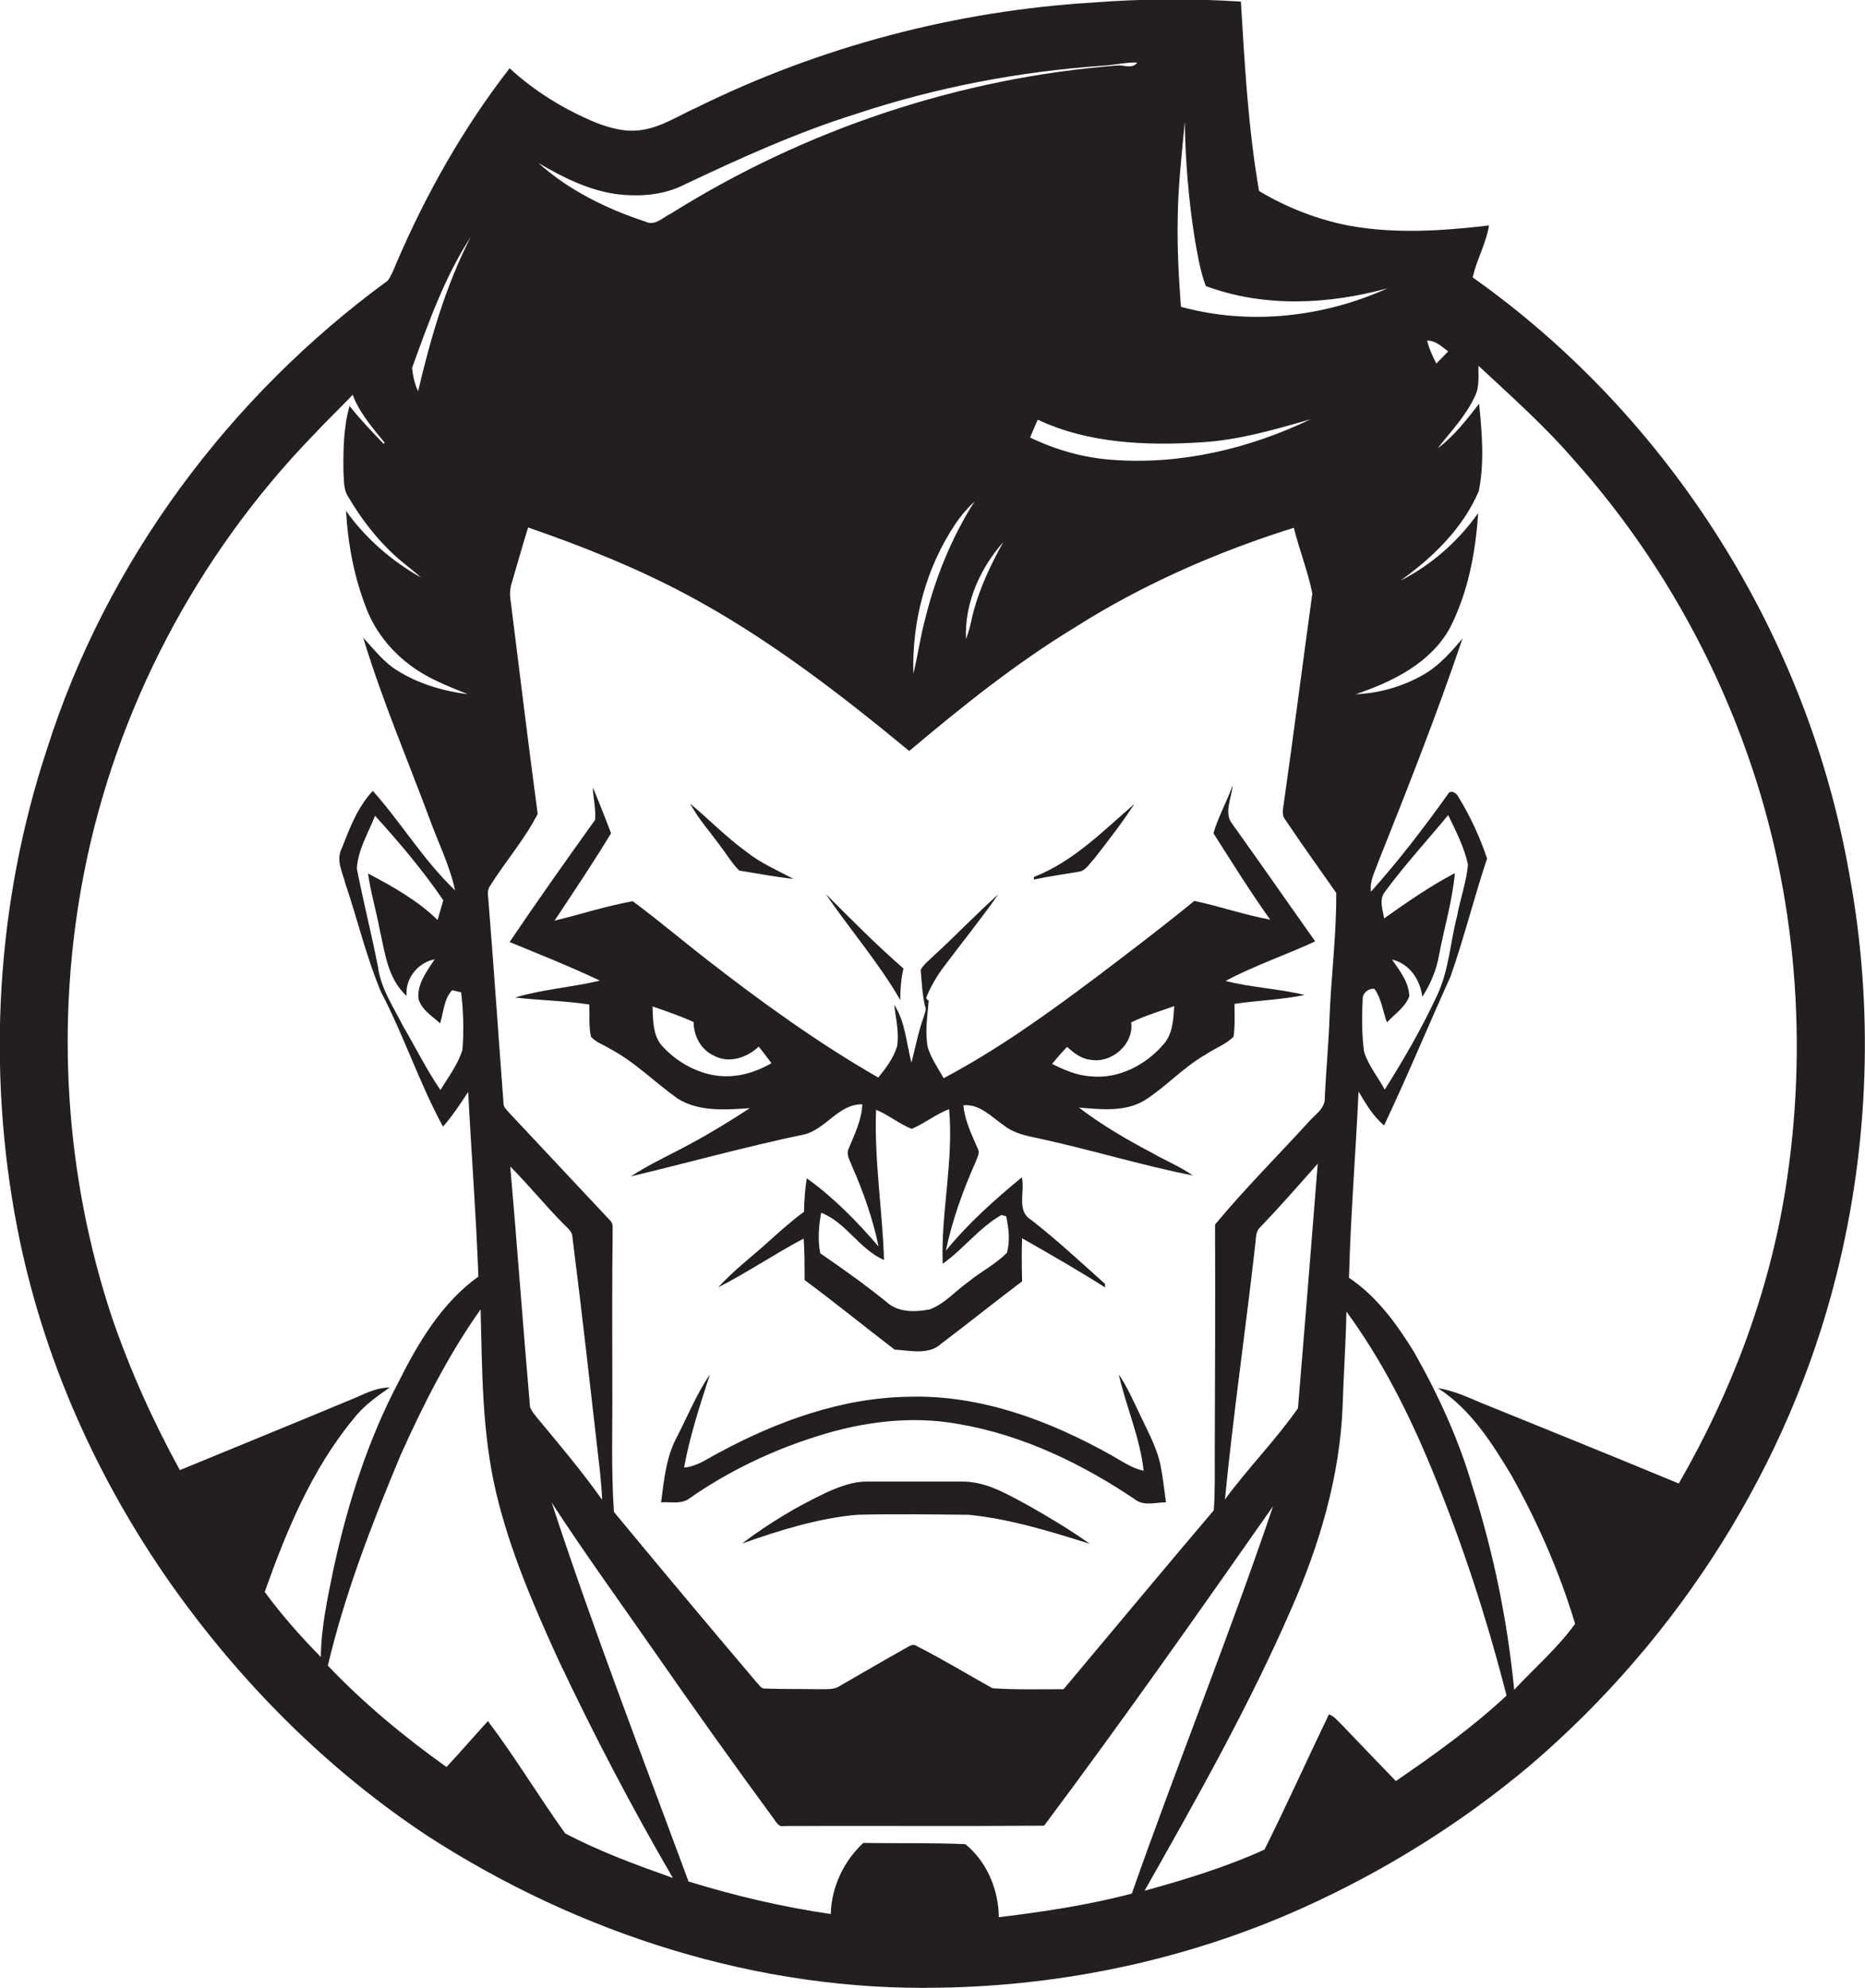 <?xml version="1.0" encoding="utf-8"?>
<!-- Generator: Adobe Illustrator 19.2.0, SVG Export Plug-In . SVG Version: 6.00 Build 0)  -->
<svg version="1.1" id="Layer_1" xmlns="http://www.w3.org/2000/svg" xmlns:xlink="http://www.w3.org/1999/xlink" x="0px" y="0px"
	 viewBox="0 0 584.8 623.5" enable-background="new 0 0 584.8 623.5" xml:space="preserve">
<g>
	<path fill="#231F20" d="M579.9,274.2c-13-74.6-56.2-143.4-118.1-187.2c1.2-5.6,4.2-10.6,5.1-16.3c-14.5,1.7-29.2,2.7-43.7,0.1
		c-10-1.9-19.7-5.7-28.4-10.9c-3.4-19.6-4.5-39.5-5.7-59.4c-15.5-1-31-0.9-46.4,0.3c-43,2.6-85.5,13.8-124.2,32.9
		c-5.8,2.6-11.3,6.3-17.6,7.1c-4.7,0.7-9.4-0.6-13.7-2.2c-10-4.1-19.4-9.8-27.4-17.2c-14.5,18.7-26.2,39.4-35.5,61.1
		c-0.8,1.9-1.5,3.8-2.7,5.5c-49.7,36.3-88.3,88.2-106.9,147c-15.9,48.1-18.9,100.3-9.3,150c7.8,40.3,24.8,78.5,48.4,112
		c21.8,30.8,48.9,58,80.4,78.8c47.5,30.7,103.8,48.7,160.5,47.5c38.9-0.6,77.8-8.9,113.3-24.8c25.9-11.6,50.3-26.8,72-45.1
		c46.5-39.8,80.9-93.9,95.8-153.4C586.1,359.1,587.6,315.8,579.9,274.2z M454.1,110.2c-1.2,1.3-2.5,2.5-3.7,3.8
		c-1.2-2.3-2.3-4.7-2.9-7.2C450.2,106.8,452.1,108.7,454.1,110.2z M369.3,68.3c0.1-10.1,1.3-20.1,2.2-30.1
		c0.2,12.2,1.2,24.5,3.1,36.5c0.9,5.1,1.7,10.2,3.5,15c18.3,6.8,38.4,5.8,57,0.7c-20.1,9.1-43.4,11.7-64.8,5.8
		C369.6,86.9,369.1,77.6,369.3,68.3z M376.8,138.7c11.7-0.7,22.9-4,34.1-7.2c-19.2,9.2-40.7,14.3-62,12.7c-9-0.6-17.8-3.1-25.9-7
		c0.8-1.9,1.6-3.8,2.4-5.6C341.3,139.1,359.5,139.8,376.8,138.7z M192.8,60.8c7.4,1,15.2,0.5,22-3c17.5-8.3,35.2-16.3,53.7-22.1
		c25-8.3,51.2-13.3,77.4-15.1c3.6-0.2,7.1-1.1,10.7-1c-1.3,2-3.9,0.9-5.8,0.9c-49.6,3.8-98.2,20-140.3,46.4
		c-2.6,1.2-5.1,4.1-8.1,2.6c-12.2-4-24-9.8-33.6-18.4C176.3,55.5,184.2,59.5,192.8,60.8z M314.6,170c-4.1,7.3-7.7,15-9.7,23.2
		c-0.5,2.4-1.1,4.9-2,7.2C302.4,189.2,307.3,178.2,314.6,170z M290.2,193.7c-1.6,5.8-2.4,11.8-3.8,17.6c-0.5-16.6,4-33.4,13.3-47.2
		c1.7-2.5,3.7-4.8,5.9-6.9C298.5,168.4,293.4,180.8,290.2,193.7z M153.6,277.9c4.8-7.7,10.9-14.6,15-22.7c-3-22.3-5.7-44.7-8.5-67
		c-0.3-1.8-0.2-3.7,0.4-5.5c1.7-5.8,3.3-11.5,5.1-17.3c17,5.9,33.9,12.6,49.8,21.1c25.1,13.4,47.8,30.9,69.7,49
		c16.5-13.9,33.3-27.4,51.7-38.6c21.4-13.6,44.7-23.8,68.9-31.4c1.7,6.9,4.4,13.6,5.8,20.6c-3,21.8-5.8,43.7-8.9,65.5
		c-0.2,1.8-0.9,3.9,0.4,5.4c5.2,7.8,10.7,15.4,16,23c0.1,13-1.6,26-2.1,39c-0.3,8.4-1.1,16.8-1.5,25.2c0.2,3.6-3.4,5.5-5.4,8
		c-9.7,10.6-19.9,20.8-29,31.8c0.1,24.4,0,48.7-0.1,73.1c0,5.5,0.1,11-0.3,16.5c-15.8,18.6-31.4,37.4-47.1,56.1
		c-7.4,0-14.9,0.2-22.3-0.3c-7.9-4.4-15.6-9.1-23.7-13.2c-1.3-1-2.6,0.2-3.8,0.8c-6.8,3.8-13.6,7.8-20.4,11.7
		c-1.9,1.3-4.4,0.9-6.5,1c-5.7-0.1-11.3,0-17-0.2c-1.3,0-1.8-1.3-2.6-2c-15-17.7-29.9-35.5-44.7-53.4c-0.9-13.3-0.4-26.7-0.5-40.1
		c0-15.7-0.1-31.4,0.1-47.1c-0.1-1.5,0.4-3.2-0.9-4.3c-10.5-11.2-21-22.4-31.5-33.6c-0.7-0.9-1.8-1.7-1.8-2.9
		c-1.6-21-3-42.1-4.7-63.1C153.2,281.4,152.5,279.5,153.6,277.9z M413.2,364.9c-2,25.6-4.1,51.2-6.2,76.7c-7,10-15.7,18.8-22.9,28.6
		c2.6-26.7,6.5-53.3,9.5-79.9c0.3-1.9,0-4.2,1.7-5.6C401.4,378.3,407.3,371.6,413.2,364.9z M188.8,470.3
		c-6.3-8.9-13.3-17.2-20.3-25.6c-0.8-1.1-1.8-2.1-2.3-3.5c-2.2-25.1-4-50.3-6.2-75.4c5.9,5.9,11.1,12.4,17,18.3
		c1.1,1.1,2.5,2.2,2.5,3.9c3.1,24.4,5.8,48.8,8.6,73.2C188.4,464.3,188.7,467.3,188.8,470.3z M147.6,74.3
		c-7.8,15.2-12.6,31.8-16.5,48.4c-1.1-2.3-1.6-4.8-1.9-7.3C134.3,101.3,139.4,86.9,147.6,74.3z M83,499.2
		c6.8-19.1,14.7-38.3,27.7-54.1c3.1-4.1,7.3-7.1,11.5-10c-3.8,0-7.1,1.6-10.5,3.1c-18.4,7.7-36.9,15.2-55.3,22.8
		c-8.4-15.3-15.6-31.3-21.3-47.9c-14.8-44.6-17.8-93-8.8-139.1c10-51.5,35.4-99.8,71.9-137.5c4-4.3,8.3-8.4,12.4-12.7
		c2.1,5.7,6.2,10.3,10,15l-0.3,0.4c-3.7-3.9-7.4-7.7-10.7-11.9c-1.9,6.8-2,13.9-1.9,20.9c0.2,2.6,0,5.4,1.5,7.6
		c4,6.8,8.8,13.1,14.6,18.4c2.6,2.4,5.6,4.5,8.2,6.9c-9.2-5.2-17.4-12.3-23.5-20.9c0.6,10.5,2.6,21.1,6.5,30.9
		c3.1,7.9,8.9,14.5,15.9,19.1c4.9,3.2,10.4,5.3,15.8,7.5c-7.7-1-15.3-3.2-21.9-7.3c-4.4-2.6-7.5-6.8-10.9-10.4
		c5.8,19.2,13.7,37.7,20.7,56.5c2.7,7.5,6.4,14.8,8.1,22.7c-9.8-9.3-16.8-21.1-25.8-31.2c-4.8,5.1-7.3,11.8-9.8,18.2
		c-1.8,3.6,0.3,7.3,1.2,10.9c3.8,11.2,6.5,22.8,11.1,33.8c7.2,13.8,12.1,28.7,19.5,42.4c3-3.4,5.4-7.1,7.9-10.9
		c1,19.3,2.5,38.6,3.2,57.9c-11.4,8.2-18.8,20.6-25,33c-9.6,18.2-15.9,38-20.3,58.1c-1.9,9.3-4,18.7-4.1,28.2
		C94.2,513.1,88.3,506.4,83,499.2z M119,291.2c1.7,7.4,2.5,15.7,8.5,21.1c-0.5-5.5,3.5-10.4,8.8-11.5c-2.4,3.7-5.5,7.6-5.1,12.3
		c0.9,3.5,4.3,5.5,6.8,7.8c1.1-3.5,1.2-7.7,3.8-10.4c0.7,0.2,2.1,0.5,2.8,0.7c0.7,6,0.9,12,0.4,18c-1.4,4.6-4.4,8.5-6.9,12.6
		c-4.4-6.4-7.8-13.4-11.7-20c-3-6-7-11.8-7.9-18.7c-2-10.3-4.6-20.4-6.6-30.7c0.3-5.9,3.6-11.2,5.7-16.6c7.6,8.4,15,17.1,21.4,26.5
		c-0.6,2.1-1.2,4.1-1.8,6.2c-6.3-6.2-14.1-10.5-21.8-14.6C116.2,279.7,117.9,285.4,119,291.2z M177.2,574.9
		c-8.3-11.6-15.6-23.8-24.2-35.2c-4.4,4.8-8.6,9.7-13,14.4c-13.3-9.5-26-20-37.2-31.8c5.4-22.8,13.9-44.7,22.9-66.2
		c7.1-15.8,15-31.4,25-45.5c0.5,19.2,0.4,38.7,4.9,57.6c4.3,18.1,11.7,35.2,19.4,52.1c11,23.3,23,46.3,36,68.6
		C199.5,584.8,188,580.6,177.2,574.9z M313.2,601.2c-0.1-8.6-3.7-17.4-10.5-22.9c-10.6-0.5-21.3-0.2-32-0.4
		c-6.2,5.8-10,13.9-10.2,22.3c-15.1-2.2-30-5.7-44.6-10.2c-14.6-39.5-29.8-78.8-42.9-118.8c10,15.4,20.8,30.3,31.3,45.4
		c12.5,18,25.3,36,38.3,53.7c0.8,1,1.5,2.7,3.2,2.3c27.2-0.1,54.4,0.1,81.6-0.1c24.6-32.9,48.2-66.5,71.8-100.2
		c-13.8,40.8-30,80.8-44.3,121.5C341.2,597.4,327.2,599.5,313.2,601.2z M437.7,558.5c-5.8-6-11.5-11.9-17.2-17.9
		c-1.2-1.1-2.2-2.5-3.8-3c-6.8,14.1-13.2,28.4-20.2,42.4c-12.1,5.5-24.9,9.4-37.6,12.9c16.4-29,32.8-58,46.1-88.6
		c8.8-20,15.1-41.3,16-63.2c0.3-10,1-19.9,1.2-29.8c11,15,19.5,31.8,26.6,49c9.6,23.2,17.4,47.1,23.6,71.4
		C461.7,541.7,449.8,550.2,437.7,558.5z M559.8,373.3c-5.2,32.4-17,63.5-33.4,91.9c-20-8.3-40-16.4-60-24.5c-5.1-2-10-4.6-15.5-5.4
		c10.2,6.6,16.8,17,22.9,27.1c8.3,14.8,15.2,30.5,20.1,46.8c-5.5,7.6-12.7,13.8-19.1,20.7c-2.1-21.6-6.5-43.1-13.1-63.8
		c-4.3-14.8-10.8-28.9-18.4-42.3c-5.4-8.7-11.6-17.3-20.3-23.1c0.5-19.5,2.1-39,3-58.4c2.3,3.8,4.5,7.7,8,10.6
		c7.3-15.4,13.8-31.1,20.8-46.6c4.3-12.2,7.4-24.8,11.5-37.1c-2.3-6.8-5.3-13.3-9-19.3c-0.6-1.3-2.5-2.5-3.4-0.7
		c-7.5,10.5-15.4,20.8-24,30.4c-0.5-3.2,1.2-6.2,2.2-9.1c9.3-23.3,18.5-46.6,26.5-70.3c-3.6,4.3-7.4,8.6-12.3,11.4
		c-6.5,3.7-13.8,5.8-21.2,6.1c11.5-3.9,23.4-9.7,29.5-20.7c5.7-11.1,8.1-23.7,8.9-36.1c-6.3,8.9-14.7,16.3-24.4,21.2
		c10.2-7.3,19.6-16.4,24.6-28.1c1.8-9,1-18.3,0.1-27.4c-3.9,5-7.9,10.2-13,14c4.1-5.3,8.9-10.2,11.7-16.4c1.5-2.9,1-6.3,1.1-9.5
		c10.3,9.6,20.9,19,30.1,29.7c24,26.9,42.5,58.6,54.4,92.6C563.4,280.5,567.1,327.9,559.8,373.3z M436.5,300.9
		c5.5,1.3,8.8,6.3,9.5,11.7c2.5-4,4.4-8.3,5.2-12.9c1.6-8.6,4.2-17.1,5-25.9c-7.8,4.1-15,9.1-22.2,14.2c-0.4-2.8-1.7-5.9,0.3-8.4
		c6.1-8.3,13.2-16,19.8-24c2.4,5,5.1,10.1,6.2,15.6c-0.5,5.4-2.4,10.6-3.4,16c-2.2,8.5-2.6,17.5-6.5,25.4
		c-4.7,10.1-10.3,19.7-16.2,29.1c-2.1-4-5.2-7.6-6.5-12c-0.7-5.5-0.7-11.1-0.4-16.6c0-1.8,2-3.3,3.7-3c2.2,3.1,2.6,7,3.9,10.5
		c2.4-2.6,5.8-4.8,7-8.2C441.8,308,438.9,304.4,436.5,300.9z"/>
	<path fill="#231F20" d="M161.5,312.8c7.7,0.9,15.5,1,23.3,2.2c0.1,3.4-0.2,6.8,0.5,10.1c1.6,1.8,4,2.5,6,3.8
		c7.8,4.1,14,10.5,21.2,15.6c6.7,4.2,15,3.5,22.6,3c-5.8,3.8-11.8,7.5-17.9,10.8c-6.5,3.6-13.3,6.6-19.4,10.6
		c18-4.3,35.9-9.3,54.1-13.1c7-1.5,11-9.7,18.5-9.5c-0.2,4.9-2.4,9.3-4.2,13.7c-1.1,2,0.4,4,1,5.8c3.6,8.1,6.5,16.5,8.3,25.1
		c-6.8-7.9-14-15.3-22.5-21.4c-0.6,3.5-0.8,7-0.9,10.5c-4,2.9-7.7,6.3-11.4,9.6c-5.2,4.7-10.8,8.9-15.5,14.1
		c9.2-4.7,17.7-10.5,26.8-15.3c0.3,4.3,0.3,8.6,0.3,13c9.6,7.1,18.8,14.6,28.2,21.8c4.9,0.3,10.8,1.8,14.7-1.9
		c8.5-6.4,16.8-13.1,25.3-19.5c-0.1-4.5-0.2-9,0-13.5c8.8,5,17.5,10,26,15.4c0-0.3,0-0.8,0-1.1c-7.6-6.8-15.1-13.8-23.2-20.1
		c-4.7-2.8-1.8-9-2.9-13.3c-8.5,7-16.8,14.4-23.8,23c2-9.7,5.4-19,9.4-28c0.4-1.3,1.4-2.7,0.6-4c-1.9-4.4-4.1-8.8-4.5-13.6
		c5.2-0.5,8.8,3.7,12.7,6.3c3.1,2.5,7.1,3.3,11,4.1c16.2,3.5,32,8.4,48.2,11.6c-3.9-2.8-8.5-4.6-12.6-7c-8-4.2-15.9-8.8-23.1-14.3
		c7,0.6,14.8,1.5,21-2.5c6.6-4.3,12-10.3,18.9-14.2c2.8-1.9,6.2-3.1,8.6-5.5c0.5-3.4,0.3-6.9,0.3-10.3c7.3-1.1,14.8-1.3,22-2.8
		c-8.2-2-16.7-2.3-24.8-4.4c9-4.8,18.8-8.1,28.1-12.4c-8.6-12.2-17.2-24.5-25.9-36.7c-2.9-3.5-0.3-8.2,0-12.2c-1.8,5.1-4.5,9.8-6,15
		c5.8,9.1,11.5,18.3,17.8,27.1c-8-1.5-15.8-4.2-23.8-5.9c-10,8.2-20.3,16-30.6,23.8c-15.3,11.5-31,22.8-48,31.8
		c-1.8-3.2-3.9-6.2-5-9.7c-0.9-4.8-0.1-9.8,0.3-14.6l-0.4-0.3c-0.1-0.1-0.3-0.4-0.4-0.6c1.3-3.2,3-6.2,5-9
		c5.8-7.8,12-15.4,17.6-23.4c-6.9,6.1-13.2,12.8-20,19c-1.5,1.5-3.3,2.8-4.3,4.6c0.3,3.7,0.5,7.6,1.3,11.2c0.7,1.3-0.2,2.7-0.5,4
		c-1.6,4.5-2.5,9.3-3.7,13.9c-1.6-6-1.9-12.8-5.4-18.1c0.5,4.3,1.6,8.7,0.9,13c-1.1,3.7-3.5,6.8-5.9,9.8
		c-18.8-10.8-36.4-23.5-53.5-36.8c-7.9-6.1-15.5-12.6-23.5-18.5c-8.3,1.5-16.3,4.1-24.5,6.1c6-9.1,12.1-18.1,17.7-27.4
		c-1.8-4.8-3.7-9.6-5.7-14.4c0.1,3.4,1,6.8,0.7,10.2c-9.1,12.7-18.1,25.4-26.8,38.3c9.5,3.9,19,7.7,28.3,12.1
		C179.4,309.6,170.2,310.2,161.5,312.8z M334.6,328.3c2.1,1.8,4.3,3.7,7.2,4c6.7,1.3,13.8-4.8,12.9-11.7c4.3-2.1,9-3.5,13.5-5.1
		c-0.3,4.1-0.4,8.6-3.3,11.9c-5.6,6.6-14.3,11.1-23.1,10.1c-4.2-0.3-8.2-2-11.9-3.9C331.5,331.7,333,329.9,334.6,328.3z M274.7,348
		c3.9,1.6,7.2,4.4,11.2,6c4.1-1.8,7.6-4.6,11.7-6.2c1.5,16.2-2.6,32.3-2,48.5c6.5-4.6,11.4-11.3,18.4-15.3c0.4,0.1,1.1,0.3,1.5,0.4
		c0.8,3.8,1.3,7.8,0.2,11.5c-3.6,3.6-8.2,5.9-12.1,9.1c-4,2.8-7.4,6.9-12.1,8.6c-4.6,0.9-10,1-13.6-2.4
		c-6.7-5.4-13.6-10.3-20.7-15.2c-0.8-4.2-0.5-8.5,0.3-12.7c7.8,3,12,11.5,19.7,14.8C276.7,379.4,274.1,363.7,274.7,348z
		 M217.5,320.5c0,4.5,2.4,8.8,6.5,10.6c4.7,2.5,10.3,0.5,13.9-2.9c1.4,1.7,2.7,3.5,4,5.2c-5.2,3-11.1,4.7-17.2,3.9
		c-6.4-0.9-12.4-4.3-16.8-9c-3.3-3.4-3.1-8.4-3.3-12.7C209,317.1,213.3,318.6,217.5,320.5z"/>
	<path fill="#231F20" d="M231.8,273c5.7,0.9,11.3,2,17,2.6c-5.1-2.7-10.4-5-14.9-8.6c-6.2-4.5-11.6-10.1-17.5-15
		c2.6,4.8,6.2,8.8,9.4,13.2C227.8,267.8,229.5,270.7,231.8,273z"/>
	<path fill="#231F20" d="M338,273.4c2.4-0.2,3.5-2.5,5-4c4.4-5.6,8.8-11.3,12.7-17.3c-9.8,8.5-19.2,18.1-31.5,22.9
		c0,0.2,0,0.6,0,0.8C328.8,274.8,333.4,274.2,338,273.4z"/>
	<path fill="#231F20" d="M283.3,303.7c-8.5-7.4-16.4-15.4-24.4-23.4c7.6,11.2,16.6,21.5,23.4,33.3
		C282.3,310.3,282.5,307,283.3,303.7z"/>
	<path fill="#231F20" d="M357.5,443.7c-2.1-4.3-4-8.8-6.7-12.7c2.3,10.1,6.7,19.9,7.8,30.2c-3.7-0.8-6.8-3-10-4.8
		c-19.4-10.9-41.2-19.1-63.7-18.4c-21,0.3-41.3,7.7-59.6,17.6c-3.5,1.8-6.8,4.3-10.8,4.6c1.8-9.9,5-19.6,8.1-29.2
		c-4.3,6.3-7.1,13.4-10.6,20.1c-3.2,6.2-3.8,13.2-4.7,20c2.8-0.2,5.9,0.6,8.4-0.9c12.5-8.8,26.5-15.5,41.1-20
		c14-4.4,29-6.3,43.5-3.7c20.3,3.4,39.3,12.6,56.2,24.1c2.7,1.6,6.1,0.5,9.1,0.5c-0.5-3.7-0.9-7.4-1.6-11.1
		C362.9,454.1,359.9,448.9,357.5,443.7z"/>
	<path fill="#231F20" d="M301.9,464.6c-10,0-20.1,0-30.2,0c-4.4,0-8.5,1.6-12.5,3.4c-9.4,4.4-18.3,9.8-26.5,16
		c11.7-4.1,23.7-7.9,36.1-9c11.6-0.3,23.3-0.1,34.9,0c13,1.3,25.6,5.2,38,9.1c-6.3-4.5-12.9-8.4-19.6-12.2
		C315.9,468.6,309.4,464.6,301.9,464.6z"/>
</g>
</svg>
